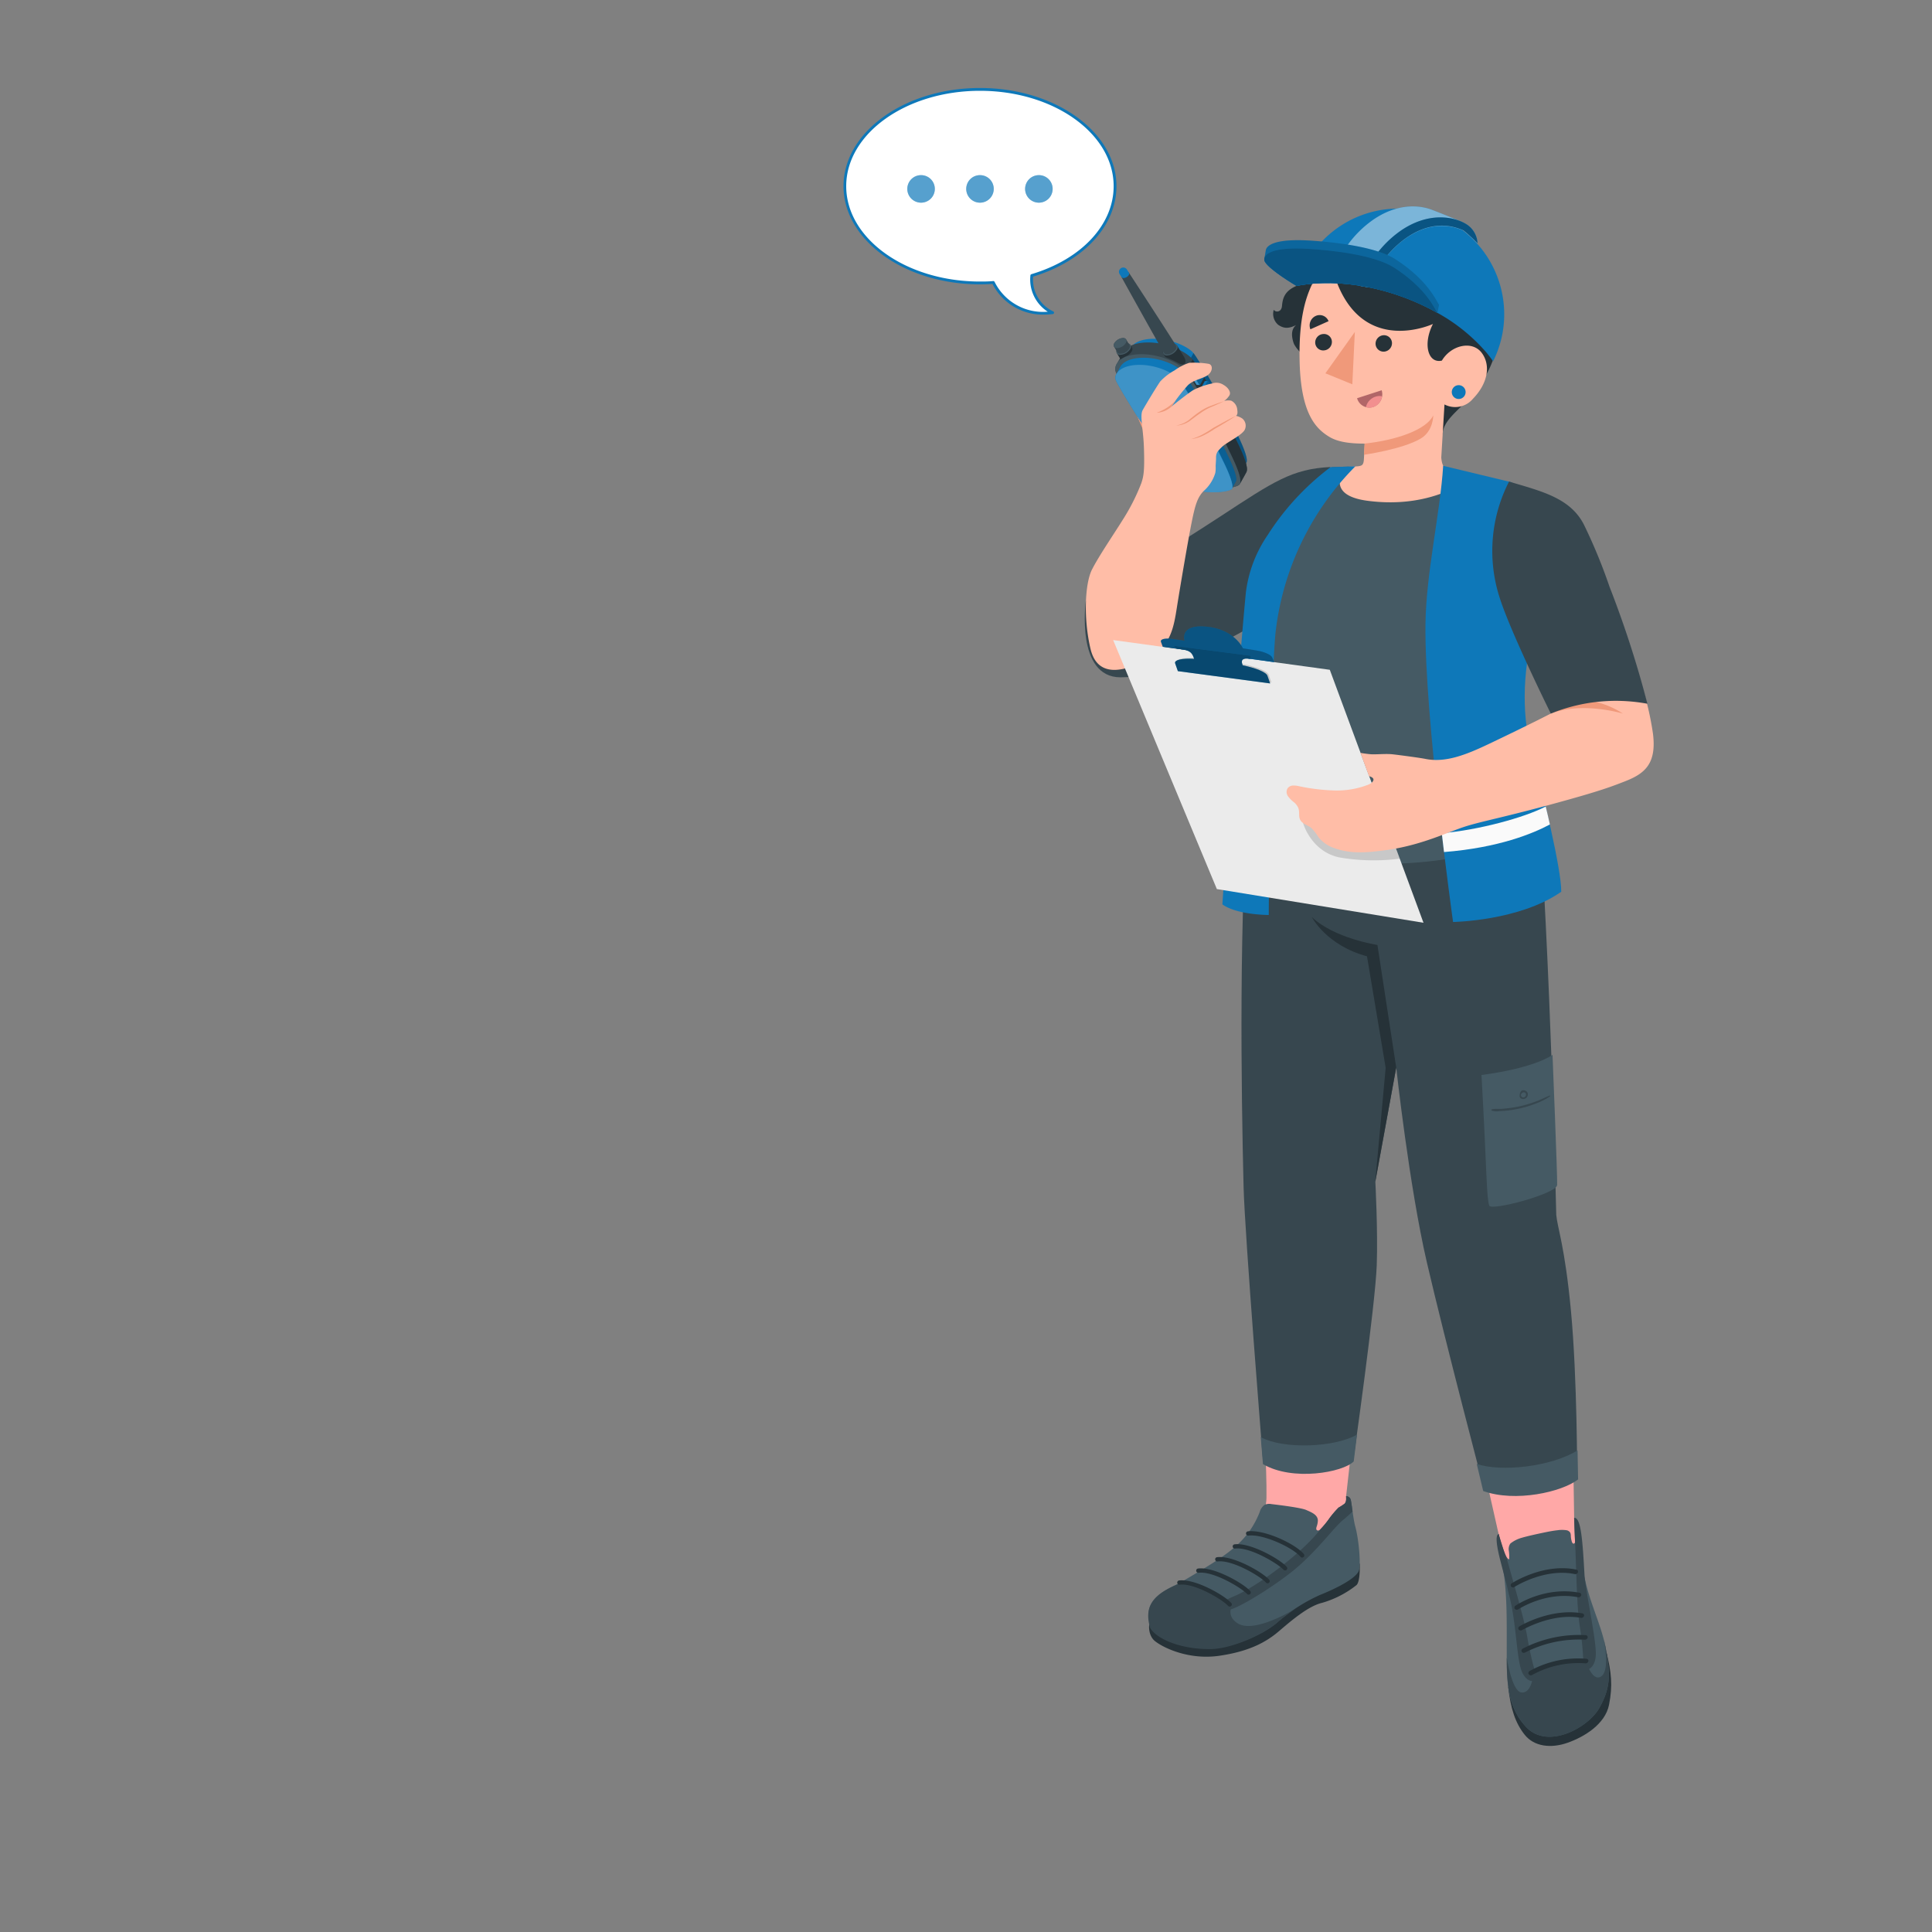 <svg xmlns="http://www.w3.org/2000/svg" viewBox="0 0 500 500"><rect x="0" y="0" width="500" height="500" fill="#808080" stroke="none"/><g id="freepik--Character--inject-129"><g id="freepik--character--inject-129"><g id="freepik--Bottom--inject-129"><path d="M348.37,387.23l2.35-20.92-23.83-2.15s1,16.13.87,23.53c-.07,3.48-2.53,10-2.53,10s10,5.17,15.15,3.06S349,390.51,348.85,389,348.37,387.23,348.37,387.23Z" style="fill:#ffa8a7"></path><path d="M297.61,420.15c-.33,0-.57,3,1.24,4.52,2.09,1.72,8.75,5,16.72,3.84s12.27-3.67,15.42-6.36,7.56-6.49,11.17-7.34a25.81,25.81,0,0,0,8.9-4.59c1.06-1,.83-5.58.83-5.58Z" style="fill:#263238"></path><path d="M348.37,387.19a1.29,1.29,0,0,1,1.23,1.05c.27,1.24.61,4.88,1.17,6.93.79,2.85,1.39,8.7,1,11s-6.72,5.24-10.2,6.62a44.62,44.62,0,0,0-11.21,7.25c-3.7,3.11-11.55,6.42-16.76,6.48-6.17.06-13.15-1.79-14.79-4.58-2-3.45-3.54-7.47,5.52-11.8,1.72-.82,7.73-4.47,9.78-5.79,5.54-3.57,9.43-6.83,11.89-13a3.42,3.42,0,0,1,1.28-1.9,2.92,2.92,0,0,1,1.78-.19c1.52.18,7.62.9,9,1.53,1.23.55,3,1.19,3,2.74a5.05,5.05,0,0,1-.32,1.58c-.1.32-.18.74.11.92s.61,0,.85-.25a23.66,23.66,0,0,0,2.41-2.95,25.58,25.58,0,0,1,2.3-2.68,13.82,13.82,0,0,0,1.55-1C348.5,388.59,348.36,387.92,348.37,387.19Z" style="fill:#455a64"></path><path d="M330.35,420.08a61,61,0,0,1,4.92-3.76h0s-10.63,6.62-15,3.77c-2.84-1.83-1.55-4.14-1.49-4.87s-9.93-5.73-12.65-6h0a19.73,19.73,0,0,1-1.78,1c-7.08,2.93-8,6.58-6.69,11.11,1.64,2.79,7.89,5.59,15.86,5.45C318.7,426.65,326.65,423.19,330.35,420.08Z" style="fill:#37474f"></path><path d="M319.46,413.07c-5.65,2.34-3.2,3.34-1.6,3.54s11.06-5.47,16.81-10.12c6-4.85,10.63-11.3,12.86-13.08.83-.66,1.72-1.48,2.51-2.24-.17-1.23-.31-2.35-.44-2.93a1.29,1.29,0,0,0-1.23-1.05c0,.73.13,1.4-.41,2a13.82,13.82,0,0,1-1.55,1,25.58,25.58,0,0,0-2.3,2.68,23.66,23.66,0,0,1-2.41,2.95C336.85,402.09,325.1,410.73,319.46,413.07Z" style="fill:#37474f"></path><path d="M318.24,415.78a.61.61,0,0,0,.36-.13.54.54,0,0,0,.06-.78c-1.64-1.91-9.33-6.37-13.5-5.85a.56.56,0,0,0-.49.62.55.55,0,0,0,.63.48c3.9-.48,11.21,3.95,12.5,5.46A.6.6,0,0,0,318.24,415.78Z" style="fill:#263238"></path><path d="M323.15,412.69a.58.58,0,0,0,.35-.13.56.56,0,0,0,.07-.79c-1.64-1.9-9.33-6.36-13.51-5.84a.55.55,0,1,0,.14,1.1c3.9-.47,11.21,4,12.51,5.46A.57.57,0,0,0,323.15,412.69Z" style="fill:#263238"></path><path d="M328.06,409.76a.59.59,0,0,0,.35-.14.54.54,0,0,0,.06-.78c-1.64-1.9-9.33-6.37-13.5-5.84a.55.55,0,1,0,.14,1.1c3.9-.48,11.21,3.95,12.51,5.46A.57.57,0,0,0,328.06,409.76Z" style="fill:#263238"></path><path d="M332.59,406.42a.55.55,0,0,0,.42-.91c-1.64-1.91-9.35-6.36-13.51-5.84a.55.55,0,0,0,.14,1.1c3.9-.48,11.21,4,12.51,5.46A.54.54,0,0,0,332.59,406.42Z" style="fill:#263238"></path><path d="M337,403.1a.63.63,0,0,0,.35-.13.55.55,0,0,0,.08-.78c-2.26-2.71-10.29-6.4-14.47-5.88a.55.55,0,0,0-.49.62.57.57,0,0,0,.63.48c3.76-.47,11.46,3.09,13.46,5.48A.56.56,0,0,0,337,403.1Z" style="fill:#263238"></path><path d="M387.85,397.05l-5.67-25.12L407,368.06l.39,24.8s1.9,6.67.5,9-16.28,4.71-17.65,3.18S387.85,397.05,387.85,397.05Z" style="fill:#ffa8a7"></path><path d="M390.32,436.64c.66,5.63,1.84,9.28,4.28,12.33s6.78,3.57,11.08,2.06,9.74-4.79,10.74-9.84.59-8.38-.65-13.53Z" style="fill:#263238"></path><path d="M407.36,392.86c1.8-.09,1.31,4.34,2.16,11.94.92,8.22,4.62,14.66,5.94,21.25,1.51,7.53,1.22,11-1.58,16s-13.32,10.87-18.94,4.88c-4.58-4.89-5.05-10.87-5-18.57,0-8,.1-13.58-.56-19.54-.63-5.7-3-11-1.5-11.79.16.83,1.69,6.6,2.69,6.51a10.49,10.49,0,0,0-.08-2.17,2.46,2.46,0,0,1,.4-1.91,8.31,8.31,0,0,1,2.89-1.47c1.75-.52,4.87-1.18,6.65-1.54.89-.18,1.78-.33,2.68-.43a7.91,7.91,0,0,1,2.28,0,1.41,1.41,0,0,1,1,.66,2.25,2.25,0,0,1,.14.86,5.39,5.39,0,0,0,.3,1.55c.08.22.27.47.52.39a.49.49,0,0,0,.27-.5C407.56,398.08,407.43,393.35,407.36,392.86Z" style="fill:#455a64"></path><path d="M415,423.92c.23,1.09,1.64,8.28-.54,9.88-2.37,1.72-4-3.87-4-3.87s-5.79-.85-13.95,3.39c.48,1.14-.61,5.21-2.93,4.66s-3.62-8.83-3.63-8.94c0,7.39.59,13.17,5,17.91,5.62,6,16.13.13,18.94-4.88s3.09-8.49,1.58-16C415.31,425.3,415.14,424.6,415,423.92Z" style="fill:#37474f"></path><path d="M409.79,430.5C410,433.27,413,432,413,428s-2.12-13.47-2.9-19.9c-.52-9.24-.89-15.35-2.69-15.26,0,.1,0,.19,0,.28s.18,5.27.21,5.87c.32,5.65.39,16.62,1.2,21.72A79.39,79.39,0,0,1,409.79,430.5Z" style="fill:#37474f"></path><path d="M397.43,433.13a77.14,77.14,0,0,1-2.18-9.52c-.87-5.05-3.9-15.16-5.39-20.59-.49-.89-2-6-2-6-1.24.35,0,5.19.58,7.46s1.3,4.69,2,7.95c1.86,6.4,2,16,3.24,19.71S398.15,435.78,397.43,433.13Z" style="fill:#37474f"></path><path d="M396.3,433.57a.64.64,0,0,0,.24-.1,24.72,24.72,0,0,1,13.74-3,.74.74,0,0,0,.79-.52.54.54,0,0,0-.51-.66,25.74,25.74,0,0,0-14.69,3.17.59.59,0,0,0-.24.82A.65.65,0,0,0,396.3,433.57Z" style="fill:#263238"></path><path d="M394.51,427.73a.58.58,0,0,0,.22-.08,30.39,30.39,0,0,1,15.38-3.3.75.75,0,0,0,.78-.54.55.55,0,0,0-.54-.64,31.55,31.55,0,0,0-16.25,3.49.59.59,0,0,0-.27.82A.63.63,0,0,0,394.51,427.73Z" style="fill:#263238"></path><path d="M409.4,418.69a.74.74,0,0,0,.54-.47.53.53,0,0,0-.45-.69c-8.15-1.43-15.91,3.16-16.24,3.36a.59.59,0,0,0-.24.82.7.7,0,0,0,.91.14c.08,0,7.61-4.49,15.19-3.16A.71.71,0,0,0,409.4,418.69Z" style="fill:#263238"></path><path d="M408.67,413.36a.74.74,0,0,0,.54-.46.53.53,0,0,0-.44-.7c-9-1.72-16.25,3.14-16.56,3.35a.58.58,0,0,0-.18.84.7.7,0,0,0,.92.08c.07,0,7.08-4.71,15.43-3.11A.71.71,0,0,0,408.67,413.36Z" style="fill:#263238"></path><path d="M407.83,407.37a.75.75,0,0,0,.54-.45.54.54,0,0,0-.43-.71c-8.41-1.73-16.34,3.32-16.67,3.53a.59.59,0,0,0-.21.84.68.68,0,0,0,.92.1c.08-.05,7.74-4.92,15.55-3.31A.76.76,0,0,0,407.83,407.37Z" style="fill:#263238"></path><path d="M397.85,203.33c3.41,44.58,4.91,111.09,4.91,111.09.3,3.38,2.23,8.12,3.8,24.82,1.66,17.62,1.6,42.77,1.6,42.77s-14.89,6.36-24.15,3.07c0,0-9.94-37.72-14.76-58.47-4.55-19.64-7.91-50.34-7.91-50.34l-5.4,29.58s.68,12.71.36,21.6c-.37,10.35-6,49.95-6,49.95s-13.83,8.29-23.46.39c0,0-4.68-58.13-5-70.57-.61-24.41-1.31-72.41,1.58-103.89Z" style="fill:#37474f"></path><path d="M361.34,276.27l-4.86-31.71s-11.21-1.71-17-7.25c0,0,3.73,7.34,14.3,10.18l4.83,28.86-2.7,29.5Z" style="fill:#263238"></path><path d="M408.41,382.87c-4.16,3.26-16.27,6-24.56,3l-1.67-7c6.26,2.11,19.15.78,26.09-3.51Z" style="fill:#455a64"></path><path d="M350.34,378.22c-2.8,2.84-15.81,5.2-23.49.69l-.57-7c5.83,3.25,19.21,2.69,24.92-.64Z" style="fill:#455a64"></path><path d="M401.79,273s1.29,31.37,1.2,33.66-17.14,6.8-17.58,5.35c-.74-2.42-.55-7.81-2-33.8C397.52,276.34,401.79,273,401.79,273Z" style="fill:#455a64"></path><path d="M386,287.11a5.46,5.46,0,0,1,1.61-.13c.63,0,1.25,0,1.88-.1a29.15,29.15,0,0,0,3.93-.6,30.88,30.88,0,0,0,4.3-1.31c1.14-.43,2.23-1,3.37-1.45.11,0,.13.16.06.21a16.38,16.38,0,0,1-3.61,1.84,27.82,27.82,0,0,1-3.56,1.14,29.14,29.14,0,0,1-3.91.7c-.66.07-1.32.12-2,.14a4.17,4.17,0,0,1-2.08-.15C386,287.36,385.94,287.15,386,287.11Z" style="fill:#37474f"></path><path d="M393.28,283.54a.84.84,0,0,0,.29.72,1.21,1.21,0,0,0,1.83-1.16,1,1,0,0,0-.42-.71,1.21,1.21,0,0,0-.86-.22c-.37,0-.49.24-.66.56A1.75,1.75,0,0,0,393.28,283.54Zm.7-.71a.64.64,0,0,1,.48-.13c.53.06.62.9.19,1.15a.61.61,0,1,1-.67-1Z" style="fill:#37474f"></path></g><g id="freepik--Top--inject-129"><path d="M344.32,120.86c-9.92.49-14.72,3.77-28.44,12.76-11.91,7.8-34.88,22-34.88,22s-2.68,19.67,9,19.67c4.68,0,11.11-1.18,18.93-5.17,10.94-5.59,20.87-11.25,20.87-11.25Z" style="fill:#37474f"></path><path d="M296.41,112.67c-1.07-2.54-1.89-4.45-2.73-6.5a11.37,11.37,0,0,1-.56-4.9c0-2-.34-4.6.56-5s2.78.33,3.77,2.56.64,4.16,1.73,5.69,1.65,2.28,1.65,2.28Z" style="fill:#f0997a"></path><path d="M291.52,93.5a1.9,1.9,0,0,1,.14-1.66l1-1.85c.64-1.16,2.45-2.25,5.71-2.31,4.86-.09,9.3,2.18,10.48,3.68s5.71,9.18,6.43,10.68c1.69,3.53,3.09,6.67,5.07,10.69,1.86,3.77,2.6,6.25,2.23,6.92l-1,1.84a.27.27,0,0,1-.08.1c-.54.47-2.54.79-4.32.82a16.48,16.48,0,0,1-5.19-.64c-1.09-.44-3.42-3-6.27-7s-5.22-7.12-7.78-10.64C296.87,102.7,292.15,95,291.52,93.5Z" style="fill:#0E78B9"></path><path d="M321.61,121.45c.19-.33,1-1.76,1-1.8.37-.67-.37-3.15-2.23-6.92-2-4-3.38-7.16-5.07-10.69-.72-1.5-5.26-9.19-6.43-10.68l-1,1.84c1.17,1.5,5.72,9.19,6.43,10.68,1.69,3.53,3.09,6.68,5.07,10.69C321.19,118.27,321.93,120.72,321.61,121.45Z" style="opacity:0.3"></path><path d="M297.38,89.52c-4.87.09-6.49,2.48-5.86,4s5.35,9.2,6.43,10.68c2.56,3.52,4.93,6.64,7.78,10.64s5.18,6.51,6.27,7a16.48,16.48,0,0,0,5.19.64c1.78,0,3.78-.35,4.32-.82s-.17-3-2.15-7-3.38-7.16-5.07-10.69c-.71-1.49-5.26-9.18-6.43-10.68S302.24,89.43,297.38,89.52Z" style="fill:#0E78B9"></path><path d="M297.38,89.52c-4.87.09-6.49,2.48-5.86,4s5.35,9.2,6.43,10.68c2.56,3.52,4.93,6.64,7.78,10.64s5.18,6.51,6.27,7a16.48,16.48,0,0,0,5.19.64c1.78,0,3.78-.35,4.32-.82s-.17-3-2.15-7-3.38-7.16-5.07-10.69c-.71-1.49-5.26-9.18-6.43-10.68S302.24,89.43,297.38,89.52Z" style="fill:#fff;opacity:0.2"></path><path d="M288.84,96.43a2.47,2.47,0,0,1,.16-2.19l1.69-3.06c.73-1.33,2.69-2.49,6.15-2.55,5.37-.1,10.31,2.49,11.81,4.4,1.22,1.56,5.84,9.36,6.6,10.94l1.86,4c1,2.08,2,4.24,3.2,6.71,1.41,2.85,2.88,6.37,2.26,7.51,0,.08-1.45,2.64-1.7,3.08a.7.7,0,0,1-.15.19c-.7.6-2.92.9-4.69.94a17.42,17.42,0,0,1-5.7-.75c-2-.79-5-4.58-7.13-7.62-1.75-2.45-3.34-4.6-4.87-6.67-.94-1.28-1.92-2.6-2.9-4C294.29,105.81,289.5,98,288.84,96.43Z" style="fill:#37474f"></path><path d="M320.87,125.24c.25-.44,1.66-3,1.7-3.08.63-1.14-.85-4.66-2.26-7.51-1.22-2.47-2.22-4.63-3.2-6.71l-1.86-4c-.76-1.58-5.38-9.38-6.6-10.94L307,96.1c1.22,1.56,5.84,9.36,6.6,10.94.65,1.36,1.27,2.68,1.86,4,1,2.08,2,4.24,3.2,6.71C320,120.58,321.5,124.11,320.87,125.24Z" style="fill:#263238"></path><path d="M316,126.37c1.77,0,4-.34,4.69-.94,1-.85-.61-4.66-2.11-7.71-1.22-2.47-2.22-4.63-3.2-6.71-.59-1.29-1.21-2.61-1.86-4-.76-1.58-5.38-9.38-6.6-10.94-1.5-1.91-6.43-4.5-11.8-4.4s-7.11,2.81-6.31,4.73c.66,1.57,5.45,9.38,6.59,10.95,1,1.35,2,2.67,2.9,4,1.53,2.07,3.12,4.22,4.87,6.67,2.16,3,5.15,6.83,7.13,7.62A17.42,17.42,0,0,0,316,126.37Z" style="fill:#455a64"></path><path d="M288.8,98.41a1.85,1.85,0,0,1,.15-1.65l1-1.85c.65-1.17,2.45-2.26,5.71-2.32,4.87-.09,9.31,2.18,10.48,3.68s5.72,9.19,6.43,10.68c1.69,3.53,3.09,6.68,5.07,10.69,1.86,3.77,2.6,6.25,2.23,6.92l-1,1.84a.44.44,0,0,1-.08.11c-.54.46-2.54.78-4.32.81a16.52,16.52,0,0,1-5.19-.64c-1.08-.43-3.42-3-6.27-7s-5.22-7.12-7.77-10.63C294.16,107.61,289.44,99.92,288.8,98.41Z" style="fill:#0E78B9"></path><path d="M318.9,126.36l1-1.8c.37-.67-.37-3.14-2.23-6.92-2-4-3.38-7.16-5.07-10.69-.71-1.49-5.26-9.18-6.43-10.68l-1,1.84c1.18,1.5,5.72,9.19,6.43,10.68,1.69,3.53,3.09,6.68,5.07,10.69C318.47,123.18,319.21,125.63,318.9,126.36Z" style="opacity:0.2"></path><path d="M294.66,94.43c-4.86.09-6.49,2.48-5.86,4s5.36,9.2,6.44,10.69c2.55,3.51,4.93,6.64,7.77,10.63s5.19,6.52,6.27,7a16.52,16.52,0,0,0,5.19.64c1.78,0,3.78-.35,4.32-.81s-.17-3-2.15-7-3.38-7.16-5.07-10.69c-.71-1.49-5.25-9.18-6.43-10.68S299.53,94.34,294.66,94.43Z" style="fill:#0E78B9"></path><path d="M294.66,94.43c-4.86.09-6.49,2.48-5.86,4s5.36,9.2,6.44,10.69c2.55,3.51,4.93,6.64,7.77,10.63s5.19,6.52,6.27,7a16.52,16.52,0,0,0,5.19.64c1.78,0,3.78-.35,4.32-.81s-.17-3-2.15-7-3.38-7.16-5.07-10.69c-.71-1.49-5.25-9.18-6.43-10.68S299.53,94.34,294.66,94.43Z" style="fill:#fff;opacity:0.2"></path><path d="M307.71,96l1-1.83a.19.19,0,0,1,.15-.11h.7a.16.16,0,0,1,.16.1l1.9,3a.54.54,0,0,1,0,.51l-1,1.84a.18.18,0,0,1-.15.11h-.7a.18.18,0,0,1-.15-.1l-1.91-3A.59.59,0,0,1,307.71,96Z" style="fill:#0E78B9"></path><path d="M309.73,94.13l1.9,3a.54.54,0,0,1,0,.51l-1,1.84c-.08.14-.21.15-.3,0l-1.9-3a.54.54,0,0,1,0-.51l1-1.83A.16.16,0,0,1,309.73,94.13Z" style="opacity:0.2"></path><path d="M307.73,96.5l1.89,3a.19.19,0,0,0,.16.1h.69a.22.22,0,0,1-.14-.1l-1.9-3a.43.43,0,0,1-.07-.25h-.71A.57.57,0,0,0,307.73,96.5Z" style="fill:#fff;opacity:0.2"></path><path d="M310.74,100.55l1-1.83a.16.16,0,0,1,.15-.11h.69c.05,0,.1,0,.15.11l1.65,2.82a.58.58,0,0,1,0,.53l-1,1.83a.19.19,0,0,1-.15.11l-.69,0c-.05,0-.1,0-.15-.11l-1.65-2.82A.56.56,0,0,1,310.74,100.55Z" style="fill:#0E78B9"></path><path d="M312.74,98.73l1.65,2.82a.58.58,0,0,1,0,.53l-1,1.83a.16.16,0,0,1-.3,0l-1.66-2.82a.62.62,0,0,1,0-.53l1-1.83C312.52,98.59,312.65,98.59,312.74,98.73Z" style="opacity:0.2"></path><path d="M310.75,101.07l1.65,2.82a.19.19,0,0,0,.15.11l.67,0a.22.22,0,0,1-.13-.11l-1.66-2.82a.55.55,0,0,1-.06-.26l-.69,0A.53.53,0,0,0,310.75,101.07Z" style="fill:#fff;opacity:0.2"></path><path d="M289.05,91.41a1,1,0,0,1,.08-1,3.27,3.27,0,0,1,2.51-1.51,1,1,0,0,1,.95.41l.38.63a1,1,0,0,1-.08,1A3,3,0,0,1,291.81,92,11.76,11.76,0,0,0,290,93C289.82,92.7,289.2,91.67,289.05,91.41Z" style="fill:#263238"></path><path d="M292.51,90.31A3.2,3.2,0,0,1,290,91.82a.89.89,0,0,1-.87-1.45,3.27,3.27,0,0,1,2.51-1.51,1,1,0,0,1,.95.41A1,1,0,0,1,292.51,90.31Z" style="fill:#455a64"></path><path d="M288.32,89.73a.94.94,0,0,1,.07-.92,2.87,2.87,0,0,1,2.21-1.33.92.92,0,0,1,.84.36l.89,1.47a.9.9,0,0,1-.08.91A2.81,2.81,0,0,1,290,91.55a.9.9,0,0,1-.84-.36Z" style="fill:#37474f"></path><path d="M291.37,88.76a2.87,2.87,0,0,1-2.21,1.33.9.9,0,0,1-.84-.36.94.94,0,0,1,.07-.92,2.87,2.87,0,0,1,2.21-1.33.92.92,0,0,1,.84.36A.91.91,0,0,1,291.37,88.76Z" style="fill:#455a64"></path><path d="M304.65,89.46a1,1,0,0,0-1-.41,3.22,3.22,0,0,0-2.5,1.51,1,1,0,0,0-.09,1l.38.62c.15.26.42.36,1,.58A24,24,0,0,1,305,94c1.31.7,2.49.12,1.35-1.77Z" style="fill:#263238"></path><path d="M302.06,92a3.24,3.24,0,0,0,2.51-1.51.9.9,0,0,0-.88-1.45,3.22,3.22,0,0,0-2.5,1.51,1,1,0,0,0-.09,1A1,1,0,0,0,302.06,92Z" style="fill:#455a64"></path><path d="M290.24,71.71h0a.53.53,0,0,1,.05-.55,1.75,1.75,0,0,1,1.35-.82.55.55,0,0,1,.51.22h0C293.11,72,302.88,87,304.38,89.49h0a.89.89,0,0,1-.07.91,2.87,2.87,0,0,1-2.21,1.33.9.9,0,0,1-.84-.36h0C299.78,88.91,291.05,73.2,290.24,71.71Z" style="fill:#37474f"></path><path d="M289.79,71a1.12,1.12,0,1,1,1.91-1.16h0l.45.74a.55.55,0,0,1,0,.56,1.75,1.75,0,0,1-1.35.82.55.55,0,0,1-.52-.23Z" style="fill:#0E78B9"></path><path d="M295.31,125.2c.74-2,.9-3.73.75-9s-1.15-8.62-.32-10.09,3.45-5.83,4.51-7.37a14.69,14.69,0,0,1,3.76-2.9,13.29,13.29,0,0,1,3.77-1.94,22.5,22.5,0,0,1,4.89.24c1.38.15,1.31,2.35-.69,3.29s-3.13,1-4.51,2.22a44.69,44.69,0,0,0-4.31,5.57s4.18-3.37,5.66-4.27a19.48,19.48,0,0,1,4.85-1.7,3.36,3.36,0,0,1,3,.37c1.08.61,2,1.81,1.51,2.69a5.1,5.1,0,0,1-1.39,1.47,3.82,3.82,0,0,1,1.85-.08A2.82,2.82,0,0,1,320.2,106c.15,1,0,1.41-.33,1.62a4.45,4.45,0,0,1,1.68.73,2.39,2.39,0,0,1,.48,3.06c-.86,1.17-3,2.29-4.74,3.45a6.75,6.75,0,0,0-1.25,1,9.06,9.06,0,0,0-1,1.12,3.06,3.06,0,0,0-.33,1.53c0,.71-.08,1.43-.1,2.15a7.64,7.64,0,0,1-.09,1.72,10,10,0,0,1-3,4.68c-1.62,1.66-2.21,3.59-3.13,8.18-.87,4.28-3,16.81-3.81,21.94S303,167.29,297,170.58s-12.95,5-14.77-2.64-1.52-16.87.41-20.61,5.63-9.1,8.05-13A52.82,52.82,0,0,0,295.31,125.2Z" style="fill:#ffbda7"></path><path d="M303.16,105.25a6.17,6.17,0,0,1-3.83,1.57,12.31,12.31,0,0,0,5.05-3.32Z" style="fill:#f0997a"></path><path d="M304.38,110.14a8.19,8.19,0,0,0,3.18-1.35c.89-.72,1.82-1.5,2.79-2.16a12.54,12.54,0,0,1,3.14-1.64c1.11-.42,2.22-.82,3.34-1.18-1.06.51-2.13,1-3.21,1.45a13.75,13.75,0,0,0-3,1.7c-1,.64-1.87,1.38-2.85,2.08A7,7,0,0,1,304.38,110.14Z" style="fill:#f0997a"></path><path d="M319.87,107.62c-1.81,1.23-3.71,2.32-5.6,3.43a23.16,23.16,0,0,1-2.86,1.66,10.2,10.2,0,0,1-3.17.92,13.67,13.67,0,0,0,3-1.2,29.64,29.64,0,0,0,2.78-1.71C316,109.64,317.88,108.57,319.87,107.62Z" style="fill:#f0997a"></path><g id="freepik--Chest--inject-129"><path d="M355.93,120.57s25.82,1.43,32.26,4.37c2.94,1.34,9.39,9,8.05,27.41-.54,7.41-3.52,22.54-3.59,28.09-.09,7.85,6.86,33.35,6.86,33.35-24.23,14.89-67.06,10.32-75.74,2.35,0,0,2.94-33,3.86-49.9,0,0-4.64-7.82-4.26-13.08.56-7.73,2.16-10.47,9.23-19.1a144.54,144.54,0,0,1,12.09-13.19Z" style="fill:#455a64"></path></g><path d="M379.14,67.39c8.33.92,10.34,14.53,8.37,22.21-3.82,14.81-13.81,16.55-14.2,22.87l-15-8.78L346.7,96.86c-3.05-1.79-5.11-2.42-8.27-4.31A8.78,8.78,0,0,1,334.87,89c-.73-2-.74-3.83.58-4.89-1.85.94-3.14,1-4.67-.06a3.72,3.72,0,0,1-1.13-3.89c.4.72,2,.74,2.13-1,.17-2,.71-3.89,3.78-5.18,7.34-16,22.4-19.94,28.23-18.66C370.32,56.77,377.15,60.53,379.14,67.39Z" style="fill:#263238"></path><path d="M373,118.4l.83-13.73a6,6,0,0,0,7.37-1.47c4.11-4.26,4.51-8.9,2.27-11.88-2.47-3.29-7.94-2-10.31,2-3.57.85-5-4.25-2.31-9.48,0,0-18.32,8.57-25.32-12-2.17-2-5.08-.38-6.26,2.35s-3.24,8-2.92,19.67c.37,13.06,4.06,17,7.64,19.17,2.23,1.37,5.37,1.77,9.2,1.78l-.2,3.81h0c-.08,1.91-.53,2-2.18,2.07l-2.48.14s-6.18,7.25,5.65,8.78c17.67,2.3,27.27-6.46,27.27-6.46s-1.11-.19-4.13-.64S373.21,121,373,118.4Z" style="fill:#ffbda7"></path><path d="M350.77,120.68A72.57,72.57,0,0,0,330.1,163.8c-1.37,14.21-1.75,73-1.75,73s-8.22,0-12-2.75c2.22-32.58,4.5-64.49,6.09-80.8a33.56,33.56,0,0,1,5.6-14.73,67.06,67.06,0,0,1,16.3-17.62Z" style="fill:#0E78B9"></path><path d="M373.49,120.55c-.76,12.24-4.43,27.77-4.58,41-.29,23.94,7.14,77.06,7.14,77.06s17.23-.26,28-7.83c.06-5.76-4.83-26-7.25-34.39s-3.35-19-.21-32.36.88-29.89-5.31-39.2Z" style="fill:#0E78B9"></path><path d="M373.71,220.51c14.12-1.11,23.05-4.8,27.4-7.14-.35-1.55-.68-3.06-1.08-4.64-5.67,2.92-17.36,6.07-26.9,6.91C373.32,217.32,373.52,219,373.71,220.51Z" style="fill:#fafafa"></path><path d="M379.3,101.51a1.79,1.79,0,1,1-1.75-1.83A1.79,1.79,0,0,1,379.3,101.51Z" style="fill:#0E78B9"></path><path d="M357.58,101l-6.37,2.06a3.29,3.29,0,0,0,4.16,2.27A3.49,3.49,0,0,0,357.58,101Z" style="fill:#b16668"></path><path d="M357.18,102.48a3.68,3.68,0,0,0-3.67,2.88,3.11,3.11,0,0,0,1.86,0,3.43,3.43,0,0,0,2.31-2.79A2.73,2.73,0,0,0,357.18,102.48Z" style="fill:#f28f8f"></path><path d="M339.13,85.22l4.7-2.1a2.47,2.47,0,0,0-3.32-1.36A2.7,2.7,0,0,0,339.13,85.22Z" style="fill:#263238"></path><path d="M361.75,84.4l-4.58-2.49a2.5,2.5,0,0,1,3.46-1.11A2.73,2.73,0,0,1,361.75,84.4Z" style="fill:#263238"></path><polygon points="350.63 85.91 349.98 99.46 343.01 96.61 350.63 85.91" style="fill:#f0997a"></polygon><path d="M344.69,88.33a2.21,2.21,0,0,1-2,2.35,2.07,2.07,0,0,1-2.31-1.89,2.2,2.2,0,0,1,2-2.34A2.06,2.06,0,0,1,344.69,88.33Z" style="fill:#263238"></path><path d="M360.24,88.65a2.2,2.2,0,0,1-2,2.35A2.07,2.07,0,0,1,356,89.11a2.2,2.2,0,0,1,2-2.35A2.07,2.07,0,0,1,360.24,88.65Z" style="fill:#263238"></path><path d="M353.15,114.8c8.16-.86,16-3.56,17.77-7.29,0,0,.05,4.06-3.26,6C363,116.28,353,117.69,353,117.69Z" style="fill:#f0997a"></path><polygon points="288.08 165.65 344.15 173.34 368.4 238.81 314.92 230.09 288.08 165.65" style="fill:#ebebeb"></polygon><path d="M337.2,212.85c.45,1.77,3,7.74,9.48,9.06a52.47,52.47,0,0,0,15.57.31l-2.78-7.5Z" style="opacity:0.15"></path><path d="M305.18,173.47s-.32-.9-.7-2,2.79-1.55,7.1-1l8.26,1.1c4.31.57,8.12,1.94,8.51,3.06l.7,2Z" style="opacity:0.15"></path><path d="M300.46,166.11c-.24-.69,1-1,2.83-.77l3.28.49s-1.49-4.36,5.73-3.65,9.38,5.61,9.38,5.61l3.51.55c1.93.3,3.75,1.1,4.05,1.79l.56,1.24-28.88-4Z" style="fill:#0E78B9"></path><path d="M300.46,166.11c-.24-.69,1-1,2.83-.77l3.28.49s-1.49-4.36,5.73-3.65,9.38,5.61,9.38,5.61l3.51.55c1.93.3,3.75,1.1,4.05,1.79l.56,1.24-28.88-4Z" style="opacity:0.3"></path><path d="M328,174.87c-.33-.92-3-2-6.4-2.69,0-.12-.08-.24-.1-.33-.32-1,0-1.62,2.07-1.34l.07-.81-20-2.58.92.76c2.64.31,3.74.52,4.34,2.24.05.14.09.25.13.39-3.12-.18-5.21.27-4.9,1.18l.7,2,23.88,3.18Z" style="fill:#0E78B9"></path><path d="M328,174.87c-.33-.92-3-2-6.4-2.69,0-.12-.08-.24-.1-.33-.32-1,0-1.62,2.07-1.34l.07-.81-20-2.58.92.76c2.64.31,3.74.52,4.34,2.24.05.14.09.25.13.39-3.12-.18-5.21.27-4.9,1.18l.7,2,23.88,3.18Z" style="opacity:0.4"></path><path d="M427.79,189.89A79.55,79.55,0,0,0,424,174.68l-22.68,10s-4.82,2.52-15.87,7.79c-6,2.86-11.35,5-16.58,3.93-1.55-.31-6.82-1-8.4-1.18s-3.42,0-5.13,0c-1.09,0-3.25-.37-3.25-.37l2.2,6,.46.18c1.39.56.45,1.57-.53,2a22.43,22.43,0,0,1-9,1.54,51.45,51.45,0,0,1-9.07-1.11,5.55,5.55,0,0,0-1.57-.16,1.81,1.81,0,0,0-1.36.72,1.88,1.88,0,0,0,.08,2,7,7,0,0,0,1.46,1.51,4.07,4.07,0,0,1,1.27,1.64c.34,1,0,2.11.46,3,.55,1.07,1.92,1.35,2.86,2.09a13.38,13.38,0,0,1,1.92,2.47,8.83,8.83,0,0,0,4,2.74c4.34,1.61,8.72,1.15,13.21.57,9.37-1.22,16.44-4.82,20.94-6.21s10.21-2.4,23.65-6.1c10.95-3,13.92-4.12,17.92-5.7C425.83,200.07,428.73,197.44,427.79,189.89Z" style="fill:#ffbda7"></path><path d="M420,184.67a22.61,22.61,0,0,0-10.09-3.55l-.4,0-8.11,3.58C409.39,181.47,420,184.67,420,184.67Z" style="fill:#f0997a"></path><path d="M416.54,151.84a139.2,139.2,0,0,0-6.49-15.79c-3.49-7.23-11.25-8.93-19.51-11.42a39.32,39.32,0,0,0-2.43,30.05c2.88,9.09,13.24,30,13.24,30a44.62,44.62,0,0,1,25-2.55A269.68,269.68,0,0,0,416.54,151.84Z" style="fill:#37474f"></path><path d="M388.89,86a27.46,27.46,0,0,1-2.48,7.52c-.51-.77-1.11-1.53-1.72-2.28A46.36,46.36,0,0,0,372.07,81h0c-11.05-6.29-25-9.22-36.48-7a26.66,26.66,0,0,1,2.61-6.28A27.36,27.36,0,0,1,388.89,86Z" style="fill:#0E78B9"></path><path d="M379.29,57.93c-1.32-.77-8-3.37-8.56-3.58-3.48-1.37-9.2-1.76-15.47,2.6a27.83,27.83,0,0,0-10.38,14.12L352,74l2.31.41c1.29-5.29,9.3-16.3,19.27-15.94a9.73,9.73,0,0,1,1.41.13,13.21,13.21,0,0,1,3.78,1.09,37.62,37.62,0,0,1,3.61,3.41A6.13,6.13,0,0,0,379.29,57.93Z" style="fill:#0E78B9"></path><path d="M379.29,57.93c-1.32-.77-8-3.37-8.56-3.58-3.48-1.37-9.2-1.76-15.47,2.6a27.83,27.83,0,0,0-10.38,14.12L352,74l2.31.41c1.29-5.29,9.3-16.3,19.27-15.94a9.73,9.73,0,0,1,1.41.13,13.21,13.21,0,0,1,3.78,1.09,37.62,37.62,0,0,1,3.61,3.41A6.13,6.13,0,0,0,379.29,57.93Z" style="fill:#fff;opacity:0.45"></path><path d="M354.3,74.36c1.52-6.16,12.23-20.19,24.47-14.73A37.31,37.31,0,0,1,382.39,63a6.17,6.17,0,0,0-3.1-5.11c-3.16-1.83-9.67-3.14-16.92,1.91A27.73,27.73,0,0,0,352,74Z" style="fill:#0E78B9"></path><path d="M354.3,74.36c1.52-6.16,12.23-20.19,24.47-14.73A37.31,37.31,0,0,1,382.39,63a6.17,6.17,0,0,0-3.1-5.11c-3.16-1.83-9.67-3.14-16.92,1.91A27.73,27.73,0,0,0,352,74Z" style="opacity:0.3"></path><path d="M372.42,78.86c-.49-.51-2.6-6.19-11.28-11.76-5.36-3.44-16.82-4.5-22-4.83-9-.57-11.33,1.17-11.55,2.49-.05.31-.29,1.76-.36,2.09a1.23,1.23,0,0,0,.12.86c1.19,2.16,8.18,6.28,8.18,6.28,11.51-2.22,25.43.71,36.48,7Z" style="fill:#0E78B9"></path><path d="M372.42,78.86c-.49-.51-2.6-6.19-11.28-11.76-5.36-3.44-16.82-4.5-22-4.83-9-.57-11.33,1.17-11.55,2.49-.05.31-.29,1.76-.36,2.09a1.23,1.23,0,0,0,.12.86c1.19,2.16,8.18,6.28,8.18,6.28,11.51-2.22,25.43.71,36.48,7Z" style="opacity:0.15"></path><path d="M372,81c-11.05-6.29-25-9.22-36.48-7,0,0-7-4.12-8.18-6.28-.63-1.18.25-4,11.41-3.31,5.15.33,16.61,1.39,22,4.83C369.45,74.8,371.55,80.48,372,81Z" style="fill:#0E78B9"></path><path d="M372,81c-11.05-6.29-25-9.22-36.48-7,0,0-7-4.12-8.18-6.28-.63-1.18.25-4,11.41-3.31,5.15.33,16.61,1.39,22,4.83C369.45,74.8,371.55,80.48,372,81Z" style="opacity:0.3"></path></g></g></g><g id="freepik--speech-bubble--inject-129"><g id="freepik--speech-bubble--inject-129"><path d="M288.58,48.18c0-13.83-15.65-25-35-25s-35,11.21-35,25,15.66,25,35,25c1.16,0,2.31,0,3.44-.12,3.82,7.18,10.32,8.41,15.36,7.84A9.48,9.48,0,0,1,267,71.31C279.68,67.54,288.58,58.61,288.58,48.18Z" style="fill:#fff"></path><path d="M270.3,81.42a14.62,14.62,0,0,1-13.45-7.94c-1.08.07-2.17.11-3.23.11-19.47,0-35.32-11.4-35.32-25.41s15.85-25.41,35.32-25.41,35.32,11.4,35.32,25.41c0,10.26-8.45,19.42-21.57,23.41a9.12,9.12,0,0,0,5.2,9,.34.34,0,0,1,.21.38.35.35,0,0,1-.32.31A19.91,19.91,0,0,1,270.3,81.42Zm-13.24-8.68a.37.37,0,0,1,.33.19,14,14,0,0,0,13.77,7.74,9.91,9.91,0,0,1-4.49-9.39.35.35,0,0,1,.25-.32c12.94-3.85,21.29-12.79,21.29-22.78,0-13.61-15.51-24.68-34.59-24.68S219,34.57,219,48.18s15.52,24.68,34.59,24.68c1.12,0,2.27,0,3.42-.12Z" style="fill:#0E78B9"></path><path d="M241.93,48.89a3.56,3.56,0,1,1-3.55-3.56A3.55,3.55,0,0,1,241.93,48.89Z" style="fill:#0E78B9"></path><path d="M257.18,48.89a3.56,3.56,0,1,1-3.56-3.56A3.55,3.55,0,0,1,257.18,48.89Z" style="fill:#0E78B9"></path><path d="M272.42,48.89a3.56,3.56,0,1,1-3.55-3.56A3.55,3.55,0,0,1,272.42,48.89Z" style="fill:#0E78B9"></path><g style="opacity:0.3"><path d="M241.93,48.89a3.56,3.56,0,1,1-3.55-3.56A3.55,3.55,0,0,1,241.93,48.89Z" style="fill:#fff"></path><path d="M257.18,48.89a3.56,3.56,0,1,1-3.56-3.56A3.55,3.55,0,0,1,257.18,48.89Z" style="fill:#fff"></path><path d="M272.42,48.89a3.56,3.56,0,1,1-3.55-3.56A3.55,3.55,0,0,1,272.42,48.89Z" style="fill:#fff"></path></g></g></g></svg>